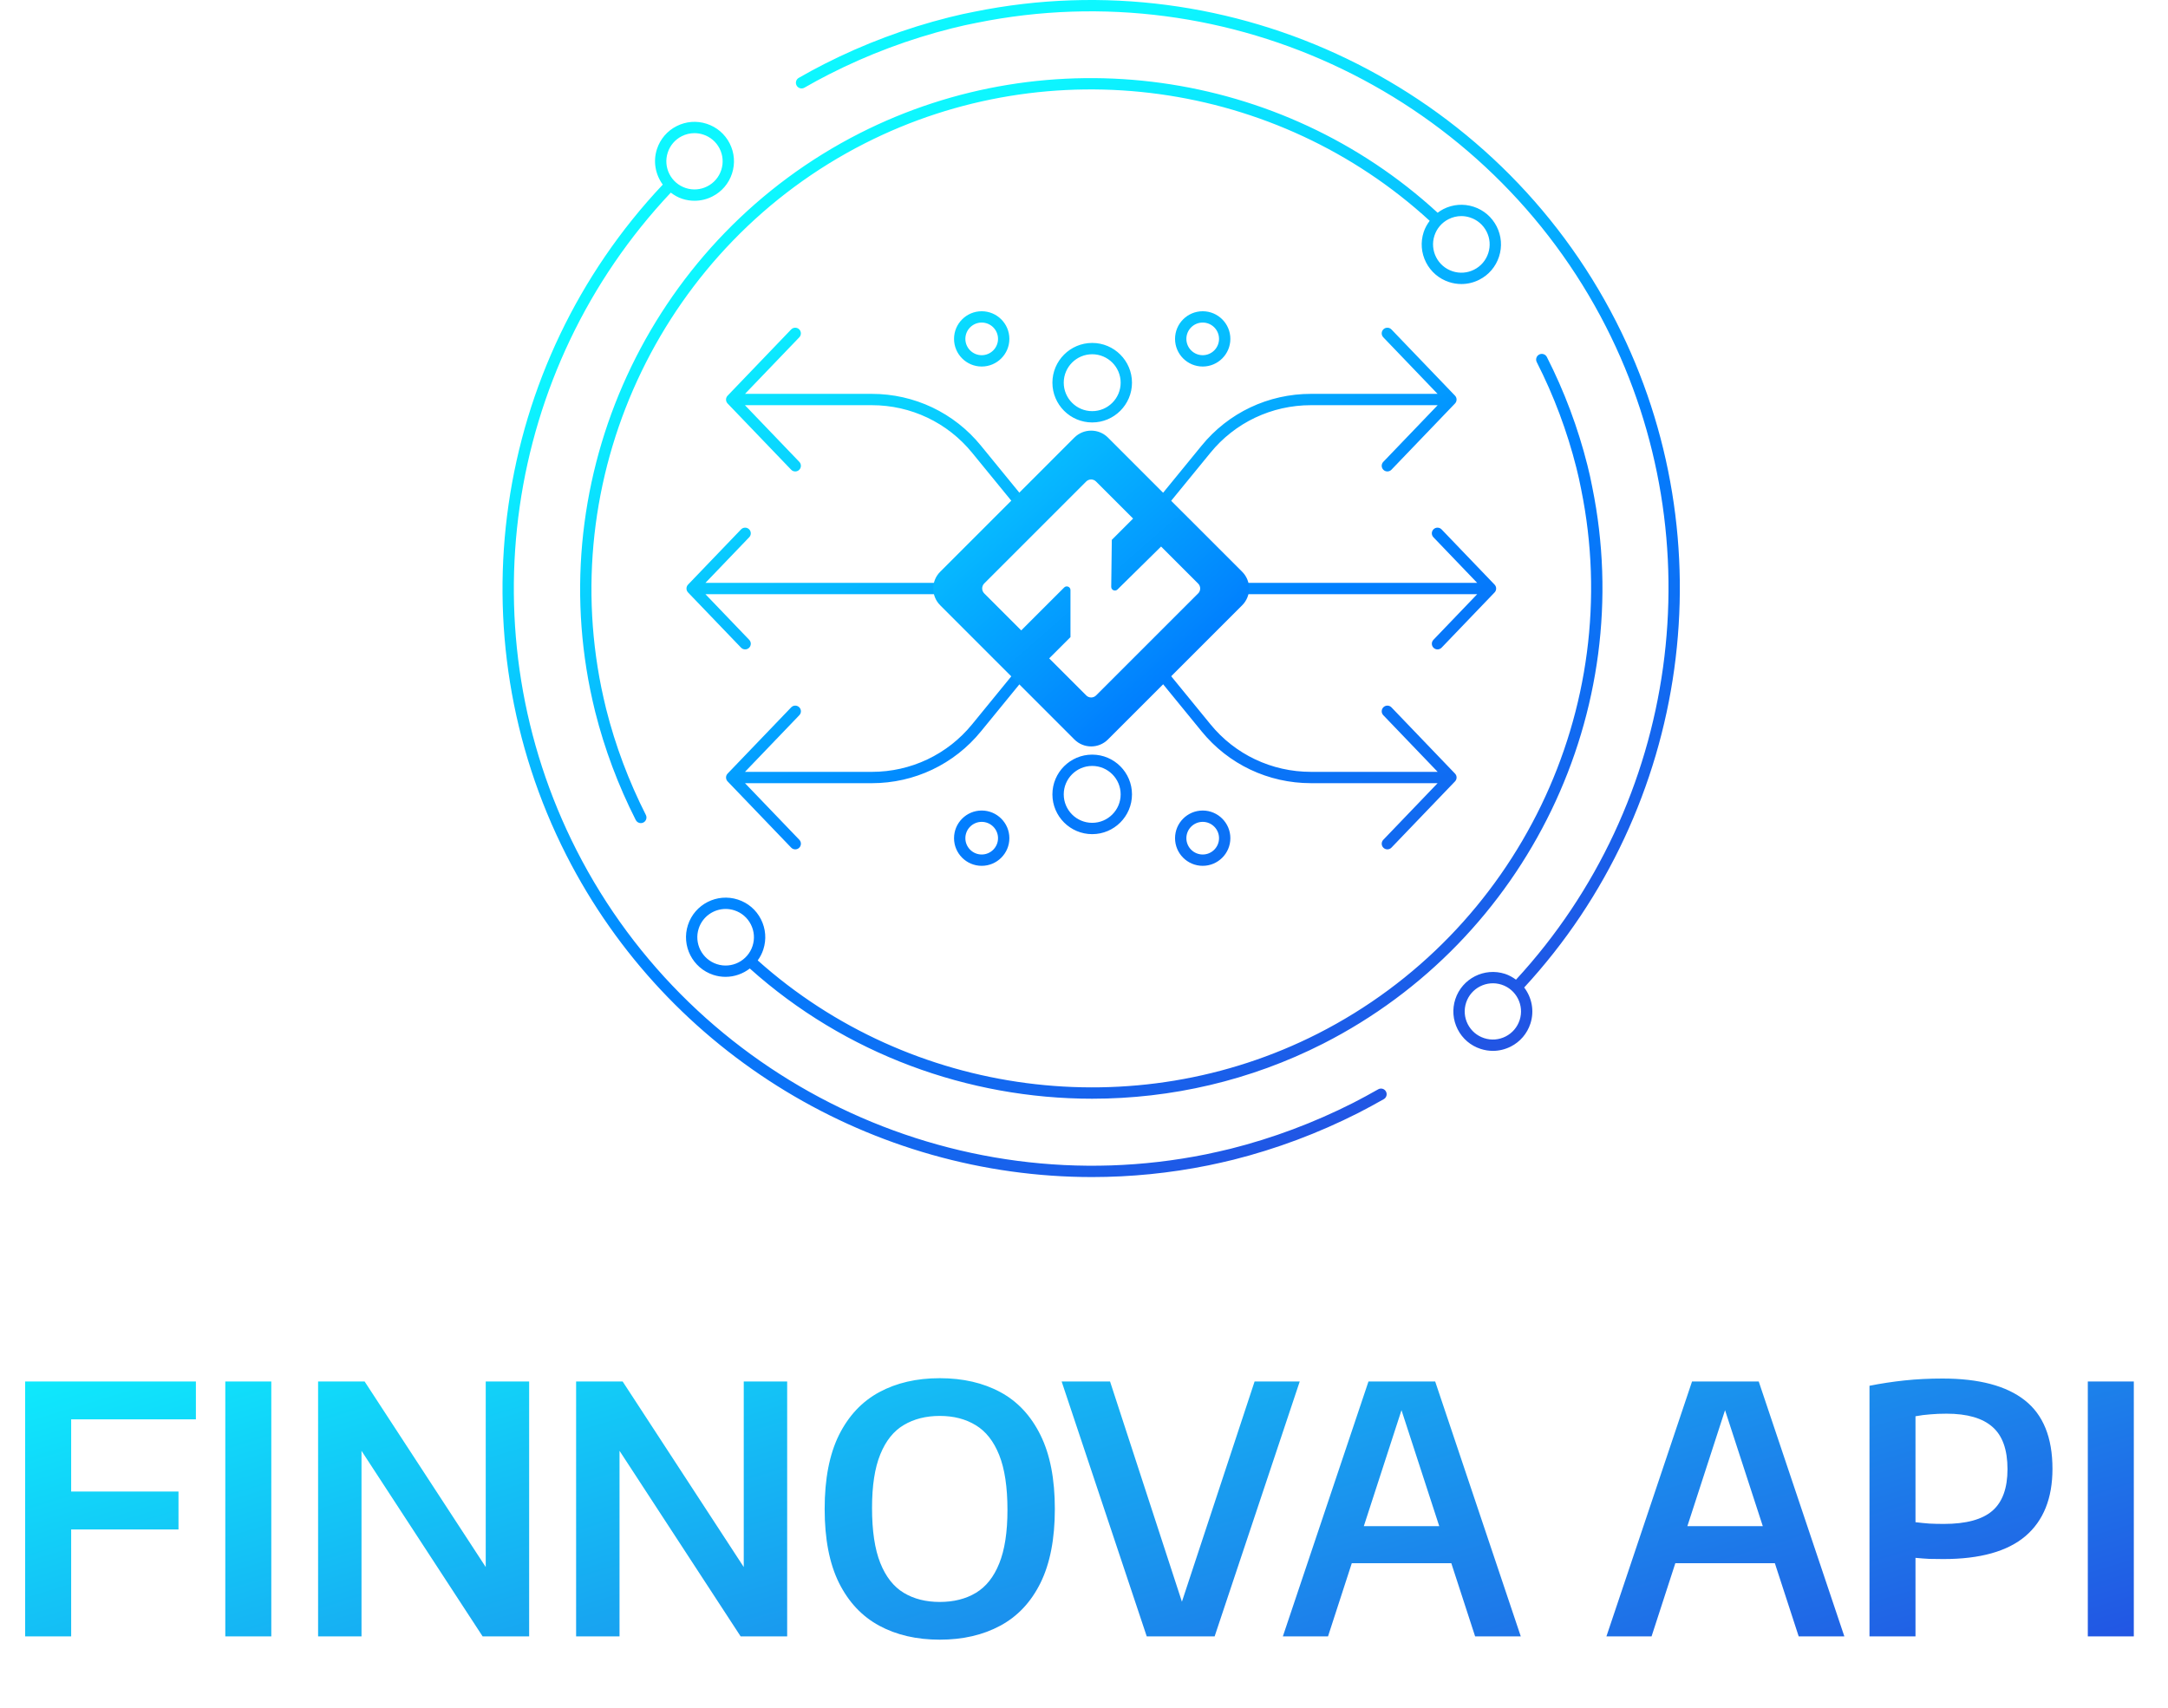 <svg width="151" height="119" viewBox="0 0 151 119" fill="none" xmlns="http://www.w3.org/2000/svg">
<path d="M1.752 114V96.24H13.644V98.88H4.956V114H1.752ZM3.84 106.548V103.908H12.432V106.548H3.84ZM15.692 114V96.24H18.896V114H15.692ZM22.155 114V96.24H25.395L34.431 110.088H33.831V96.24H36.855V114H33.615L24.579 100.152H25.179V114H22.155ZM40.126 114V96.24H43.366L52.402 110.088H51.802V96.24H54.826V114H51.586L42.55 100.152H43.15V114H40.126ZM65.453 114.228C63.845 114.228 62.441 113.904 61.241 113.256C60.041 112.608 59.105 111.612 58.433 110.268C57.769 108.924 57.437 107.208 57.437 105.12C57.437 103.032 57.769 101.316 58.433 99.972C59.105 98.628 60.041 97.632 61.241 96.984C62.441 96.336 63.845 96.012 65.453 96.012C67.069 96.012 68.477 96.336 69.677 96.984C70.877 97.632 71.809 98.632 72.473 99.984C73.137 101.328 73.469 103.04 73.469 105.12C73.469 107.2 73.137 108.916 72.473 110.268C71.809 111.612 70.873 112.608 69.665 113.256C68.465 113.904 67.061 114.228 65.453 114.228ZM65.453 111.6C66.429 111.6 67.269 111.388 67.973 110.964C68.677 110.54 69.217 109.86 69.593 108.924C69.977 107.98 70.169 106.736 70.169 105.192C70.169 103.6 69.977 102.324 69.593 101.364C69.209 100.404 68.665 99.712 67.961 99.288C67.257 98.856 66.421 98.64 65.453 98.64C64.493 98.64 63.657 98.852 62.945 99.276C62.241 99.692 61.697 100.372 61.313 101.316C60.929 102.252 60.737 103.496 60.737 105.048C60.737 106.648 60.929 107.928 61.313 108.888C61.697 109.848 62.241 110.54 62.945 110.964C63.649 111.388 64.485 111.6 65.453 111.6ZM79.87 114L73.942 96.24H77.314L82.666 112.644H81.97L87.382 96.24H90.526L84.598 114H79.87ZM89.35 114L95.314 96.24H99.959L105.922 114H102.742L97.427 97.668H97.799L92.495 114H89.35ZM93.118 108.9L93.814 106.32H101.446L102.142 108.9H93.118ZM111.886 114L117.85 96.24H122.494L128.458 114H125.278L119.962 97.668H120.334L115.03 114H111.886ZM115.654 108.9L116.35 106.32H123.982L124.678 108.9H115.654ZM130.209 114V96.54C131.009 96.38 131.825 96.256 132.657 96.168C133.489 96.08 134.369 96.036 135.297 96.036C137.833 96.036 139.741 96.54 141.021 97.548C142.309 98.556 142.953 100.148 142.953 102.324C142.953 104.38 142.325 105.944 141.069 107.016C139.813 108.08 137.909 108.612 135.357 108.612C135.013 108.612 134.685 108.608 134.373 108.6C134.069 108.584 133.749 108.56 133.413 108.528V114H130.209ZM135.393 106.164C136.937 106.164 138.061 105.86 138.765 105.252C139.469 104.644 139.821 103.676 139.821 102.348C139.821 100.996 139.473 100.016 138.777 99.408C138.081 98.792 137.013 98.484 135.573 98.484C135.157 98.484 134.777 98.5 134.433 98.532C134.089 98.556 133.749 98.6 133.413 98.664V106.044C133.741 106.084 134.061 106.116 134.373 106.14C134.685 106.156 135.025 106.164 135.393 106.164ZM145.415 114V96.24H148.619V114H145.415Z" fill="url(#paint0_linear_561_21640)"/>
<path d="M95.993 75.886C95.413 76.212 94.836 76.533 94.244 76.833C91.517 78.215 88.647 79.29 85.716 80.027C85.147 80.166 84.569 80.296 84.002 80.414C66.357 83.991 48.324 75.281 40.154 59.228C32.462 44.113 35.109 25.751 46.72 13.42C46.958 13.6 47.22 13.753 47.519 13.85C47.8 13.942 48.087 13.986 48.373 13.986C48.801 13.986 49.226 13.886 49.617 13.686C50.272 13.354 50.758 12.786 50.985 12.088C51.213 11.39 51.154 10.645 50.822 9.991C50.489 9.337 49.921 8.851 49.222 8.624C48.523 8.396 47.779 8.455 47.124 8.787C46.47 9.12 45.984 9.688 45.756 10.386C45.471 11.259 45.656 12.171 46.162 12.861C34.31 25.435 31.605 44.167 39.451 59.586C46.531 73.496 60.87 82.001 76.064 82C78.748 81.999 81.46 81.734 84.161 81.186C84.738 81.066 85.326 80.935 85.906 80.792C88.895 80.04 91.82 78.945 94.6 77.536C95.202 77.23 95.79 76.904 96.379 76.573C96.569 76.466 96.636 76.226 96.529 76.036C96.423 75.846 96.182 75.779 95.993 75.886ZM46.507 10.63C46.669 10.132 47.016 9.727 47.481 9.49C47.761 9.348 48.063 9.276 48.369 9.276C48.573 9.276 48.778 9.309 48.978 9.374C49.476 9.536 49.881 9.882 50.118 10.348C50.356 10.815 50.397 11.346 50.235 11.844C50.073 12.342 49.726 12.746 49.26 12.983C48.793 13.221 48.262 13.262 47.764 13.1C46.735 12.765 46.172 11.658 46.507 10.63ZM112.564 22.41C104.225 6.037 85.844 -2.84 67.866 0.816C67.334 0.916 66.773 1.04 66.1 1.208C63.092 1.964 60.17 3.058 57.414 4.459C56.811 4.766 56.208 5.094 55.633 5.425C55.444 5.533 55.378 5.774 55.487 5.963C55.596 6.152 55.837 6.217 56.026 6.109C56.589 5.785 57.181 5.463 57.772 5.163C60.475 3.788 63.342 2.715 66.292 1.974C66.949 1.81 67.495 1.689 68.017 1.591C85.655 -1.997 103.682 6.71 111.86 22.768C119.463 37.706 116.934 55.941 105.588 68.249C105.36 68.082 105.111 67.939 104.828 67.846C103.387 67.378 101.832 68.167 101.362 69.608C101.134 70.307 101.193 71.051 101.526 71.706C101.859 72.36 102.427 72.846 103.125 73.072C103.406 73.163 103.694 73.209 103.98 73.209C104.407 73.209 104.831 73.107 105.224 72.909C105.878 72.577 106.364 72.008 106.592 71.31C106.882 70.42 106.688 69.488 106.159 68.794C117.736 56.244 120.318 37.646 112.564 22.41ZM105.841 71.066C105.679 71.564 105.332 71.969 104.866 72.206C104.399 72.443 103.867 72.485 103.37 72.322C102.872 72.161 102.467 71.815 102.229 71.348C101.992 70.882 101.951 70.35 102.113 69.853C102.448 68.825 103.557 68.264 104.585 68.596C105.612 68.93 106.177 70.038 105.842 71.066H105.841ZM91.793 72.005C79.053 78.481 63.409 76.425 52.775 66.907C52.94 66.681 53.073 66.427 53.164 66.147C53.392 65.446 53.334 64.699 53 64.042C52.666 63.384 52.095 62.897 51.394 62.669C49.948 62.2 48.386 62.991 47.915 64.439C47.444 65.885 48.238 67.445 49.685 67.917C49.967 68.009 50.255 68.052 50.537 68.052C51.154 68.052 51.744 67.839 52.224 67.471C58.871 73.433 67.435 76.542 76.07 76.542C81.562 76.542 87.082 75.285 92.151 72.708C106.368 65.475 114.078 49.53 110.901 33.937C110.806 33.423 110.689 32.916 110.561 32.404C109.904 29.794 108.954 27.26 107.738 24.87C107.638 24.675 107.4 24.598 107.207 24.697C107.013 24.796 106.935 25.033 107.034 25.227C108.224 27.565 109.153 30.044 109.796 32.596C109.92 33.092 110.032 33.584 110.127 34.088C113.234 49.34 105.695 64.933 91.793 72.005ZM49.929 67.167C48.895 66.83 48.328 65.715 48.665 64.683C48.936 63.851 49.71 63.322 50.541 63.322C50.743 63.322 50.948 63.354 51.15 63.419C51.65 63.581 52.058 63.93 52.296 64.399C52.535 64.868 52.577 65.402 52.414 65.902C52.078 66.935 50.962 67.505 49.929 67.167ZM102.637 14.402C101.935 14.175 101.188 14.232 100.531 14.566C100.388 14.639 100.257 14.727 100.131 14.821C89.23 4.8 73.083 2.571 59.868 9.288C45.656 16.514 37.943 32.461 41.112 48.072C41.216 48.574 41.33 49.083 41.454 49.585C42.106 52.177 43.057 54.714 44.28 57.127C44.35 57.264 44.488 57.343 44.632 57.343C44.692 57.343 44.753 57.33 44.81 57.301C45.004 57.203 45.082 56.965 44.983 56.771C43.787 54.41 42.856 51.927 42.219 49.395C42.098 48.903 41.986 48.403 41.884 47.913C38.786 32.651 46.328 17.057 60.225 9.992C73.14 3.425 88.916 5.601 99.577 15.383C99.4 15.621 99.251 15.882 99.157 16.172C98.929 16.873 98.987 17.62 99.321 18.277C99.656 18.934 100.226 19.422 100.927 19.65C101.208 19.742 101.497 19.787 101.785 19.787C102.214 19.787 102.64 19.686 103.033 19.486C103.69 19.152 104.178 18.582 104.406 17.881C104.635 17.18 104.576 16.433 104.242 15.776C103.908 15.119 103.338 14.631 102.637 14.402ZM103.656 17.636C103.493 18.137 103.145 18.544 102.676 18.782C102.207 19.021 101.673 19.063 101.172 18.899C100.138 18.563 99.571 17.449 99.908 16.416C100.071 15.915 100.419 15.508 100.888 15.27C101.169 15.127 101.474 15.054 101.78 15.054C101.985 15.054 102.192 15.087 102.392 15.153C102.893 15.316 103.3 15.664 103.539 16.132C103.778 16.601 103.82 17.135 103.656 17.636ZM99.837 44.573L102.886 41.394H85.29C85.072 41.394 84.895 41.218 84.895 41C84.895 40.782 85.072 40.606 85.29 40.606H102.886L99.837 37.427C99.686 37.27 99.691 37.02 99.848 36.869C100.006 36.719 100.255 36.724 100.406 36.881L104.096 40.727C104.243 40.88 104.243 41.121 104.096 41.273L100.406 45.12C100.328 45.2 100.225 45.241 100.122 45.241C100.023 45.241 99.925 45.204 99.849 45.131C99.692 44.981 99.686 44.73 99.837 44.573ZM47.923 40.727L51.613 36.881C51.764 36.724 52.014 36.719 52.171 36.869C52.328 37.02 52.334 37.27 52.182 37.427L49.133 40.606H66.729C66.948 40.606 67.124 40.782 67.124 41C67.124 41.218 66.947 41.394 66.729 41.394H49.133L52.182 44.573C52.334 44.73 52.328 44.98 52.171 45.131C52.094 45.204 51.996 45.24 51.898 45.24C51.795 45.24 51.691 45.2 51.614 45.119L47.923 41.273C47.777 41.12 47.776 40.88 47.923 40.727ZM55.661 22.94C55.504 22.79 55.254 22.794 55.103 22.951L50.678 27.564C50.531 27.716 50.531 27.957 50.678 28.11L55.103 32.722C55.181 32.803 55.284 32.844 55.388 32.844C55.486 32.844 55.584 32.807 55.661 32.734C55.818 32.584 55.823 32.334 55.672 32.176L51.884 28.227H60.719C63.446 28.227 65.995 29.437 67.714 31.549L71.754 36.493C70.565 37.631 67.211 39.229 67.211 41.001C67.211 42.772 70.565 44.369 71.753 45.507L67.714 50.451C65.996 52.562 63.447 53.772 60.719 53.772H51.887L55.673 49.824C55.824 49.667 55.819 49.418 55.662 49.267C55.504 49.116 55.255 49.121 55.104 49.279L50.678 53.892C50.532 54.045 50.532 54.285 50.678 54.437L55.104 59.049C55.181 59.13 55.285 59.171 55.388 59.171C55.487 59.171 55.585 59.135 55.661 59.062C55.818 58.911 55.824 58.662 55.673 58.504L51.889 54.561H60.719C63.684 54.561 66.457 53.244 68.325 50.949L72.357 46.014C73.397 46.785 74.679 49.5 76.071 49.5C77.462 49.5 78.681 46.808 79.707 46.072L83.69 50.948C85.559 53.244 88.335 54.56 91.308 54.56H100.129L96.346 58.504C96.195 58.661 96.2 58.91 96.357 59.061C96.434 59.135 96.532 59.171 96.63 59.171C96.734 59.171 96.838 59.13 96.915 59.049L101.34 54.437C101.487 54.284 101.487 54.044 101.34 53.892L96.915 49.279C96.764 49.121 96.514 49.116 96.357 49.266C96.2 49.417 96.194 49.666 96.345 49.824L100.132 53.771H91.307C88.573 53.771 86.019 52.561 84.301 50.45L80.316 45.571C81.546 44.43 84.5 42.806 84.5 41C84.5 39.194 81.545 37.568 80.314 36.426L84.301 31.548C86.019 29.437 88.573 28.227 91.307 28.227H100.134L96.345 32.176C96.194 32.333 96.2 32.583 96.357 32.733C96.433 32.807 96.532 32.843 96.63 32.843C96.733 32.843 96.837 32.802 96.914 32.722L101.34 28.109C101.486 27.957 101.486 27.715 101.34 27.563L96.914 22.951C96.763 22.794 96.514 22.789 96.356 22.939C96.199 23.09 96.194 23.339 96.345 23.497L100.126 27.438H91.307C88.334 27.438 85.557 28.755 83.689 31.049L79.703 35.926C78.678 35.191 77.425 32 76.07 32C74.714 32 73.397 35.215 72.357 35.986L68.324 31.05C66.456 28.755 63.684 27.438 60.718 27.438H51.89L55.672 23.497C55.822 23.34 55.817 23.091 55.66 22.94H55.661ZM83.712 41C83.712 44.01 79.082 48.711 76.071 48.711C73.059 48.711 68 44.01 68 41C68 37.99 73.059 33 76.071 33C79.082 33 83.712 37.99 83.712 41ZM78.842 26.66C78.842 25.133 77.599 23.89 76.071 23.89C74.543 23.89 73.3 25.133 73.3 26.66C73.3 28.187 74.543 29.43 76.071 29.43C77.598 29.43 78.842 28.187 78.842 26.66ZM74.089 26.66C74.089 25.567 74.977 24.679 76.071 24.679C77.164 24.679 78.053 25.567 78.053 26.66C78.053 27.753 77.164 28.642 76.071 28.642C74.977 28.642 74.089 27.753 74.089 26.66ZM73.3 55.34C73.3 56.868 74.543 58.111 76.071 58.111C77.598 58.111 78.842 56.868 78.842 55.34C78.842 53.812 77.599 52.571 76.071 52.571C74.543 52.571 73.3 53.813 73.3 55.34ZM78.053 55.34C78.053 56.433 77.164 57.322 76.071 57.322C74.977 57.322 74.089 56.433 74.089 55.34C74.089 54.247 74.977 53.359 76.071 53.359C77.164 53.359 78.053 54.247 78.053 55.34ZM70.302 23.608C70.302 22.547 69.437 21.683 68.375 21.683C67.312 21.683 66.448 22.546 66.448 23.608C66.448 24.671 67.312 25.534 68.375 25.534C69.437 25.534 70.302 24.671 70.302 23.608ZM67.237 23.608C67.237 22.981 67.747 22.471 68.375 22.471C69.002 22.471 69.512 22.981 69.512 23.608C69.512 24.235 69.002 24.745 68.375 24.745C67.747 24.745 67.237 24.235 67.237 23.608ZM85.694 23.608C85.694 22.547 84.83 21.683 83.768 21.683C82.705 21.683 81.841 22.546 81.841 23.608C81.841 24.671 82.705 25.534 83.768 25.534C84.83 25.534 85.694 24.671 85.694 23.608ZM82.63 23.608C82.63 22.981 83.14 22.471 83.768 22.471C84.395 22.471 84.905 22.981 84.905 23.608C84.905 24.235 84.395 24.745 83.768 24.745C83.14 24.745 82.63 24.235 82.63 23.608ZM66.448 58.392C66.448 59.454 67.312 60.318 68.375 60.318C69.437 60.318 70.302 59.454 70.302 58.392C70.302 57.33 69.437 56.466 68.375 56.466C67.312 56.466 66.448 57.33 66.448 58.392ZM69.512 58.392C69.512 59.019 69.002 59.529 68.375 59.529C67.747 59.529 67.237 59.019 67.237 58.392C67.237 57.766 67.747 57.255 68.375 57.255C69.002 57.255 69.512 57.766 69.512 58.392ZM81.841 58.392C81.841 59.454 82.705 60.318 83.768 60.318C84.83 60.318 85.694 59.454 85.694 58.392C85.694 57.33 84.83 56.466 83.768 56.466C82.705 56.466 81.841 57.33 81.841 58.392ZM84.905 58.392C84.905 59.019 84.395 59.529 83.768 59.529C83.14 59.529 82.63 59.019 82.63 58.392C82.63 57.766 83.14 57.255 83.768 57.255C84.395 57.255 84.905 57.766 84.905 58.392Z" fill="url(#paint1_linear_561_21640)"/>
<path d="M86.517 39.832L82.926 36.24L80.757 34.075L77.166 30.481C76.522 29.84 75.476 29.84 74.832 30.481L65.484 39.832C64.837 40.476 64.84 41.522 65.484 42.166L69.072 45.757L71.241 47.923L74.832 51.517C75.479 52.161 76.522 52.161 77.166 51.517L86.517 42.166C87.161 41.522 87.161 40.476 86.517 39.832ZM83.446 41.343L76.343 48.446C76.152 48.637 75.846 48.637 75.655 48.446L73.186 45.977L73.075 45.865L74.558 44.383V41.107C74.558 40.881 74.283 40.766 74.121 40.925L71.129 43.917L71.017 43.805L68.549 41.337C68.361 41.145 68.361 40.839 68.549 40.648L75.651 33.546C75.843 33.354 76.149 33.354 76.34 33.546L77.616 34.821L78.809 36.014L78.92 36.126L77.437 37.609L77.396 40.884C77.396 41.11 77.67 41.225 77.833 41.066L80.869 38.074L80.981 38.186L82.173 39.379L83.449 40.654C83.64 40.846 83.64 41.152 83.449 41.343H83.446Z" fill="url(#paint2_linear_561_21640)"/>
<defs>
<linearGradient id="paint0_linear_561_21640" x1="151" y1="114" x2="132.005" y2="51.122" gradientUnits="userSpaceOnUse">
<stop stop-color="#2254E3"/>
<stop offset="1" stop-color="#0DF7FF"/>
</linearGradient>
<linearGradient id="paint1_linear_561_21640" x1="97.138" y1="77.579" x2="54.863" y2="4.317" gradientUnits="userSpaceOnUse">
<stop stop-color="#2254E3"/>
<stop offset="0.4" stop-color="#0080FF"/>
<stop offset="0.44" stop-color="#018AFF"/>
<stop offset="0.65" stop-color="#07C4FF"/>
<stop offset="0.8" stop-color="#0BE9FF"/>
<stop offset="0.89" stop-color="#0DF7FF"/>
</linearGradient>
<linearGradient id="paint2_linear_561_21640" x1="70.5" y1="35" x2="81.5" y2="47.5" gradientUnits="userSpaceOnUse">
<stop stop-color="#06B9FF"/>
<stop offset="1" stop-color="#017EFE"/>
</linearGradient>
</defs>
</svg>
